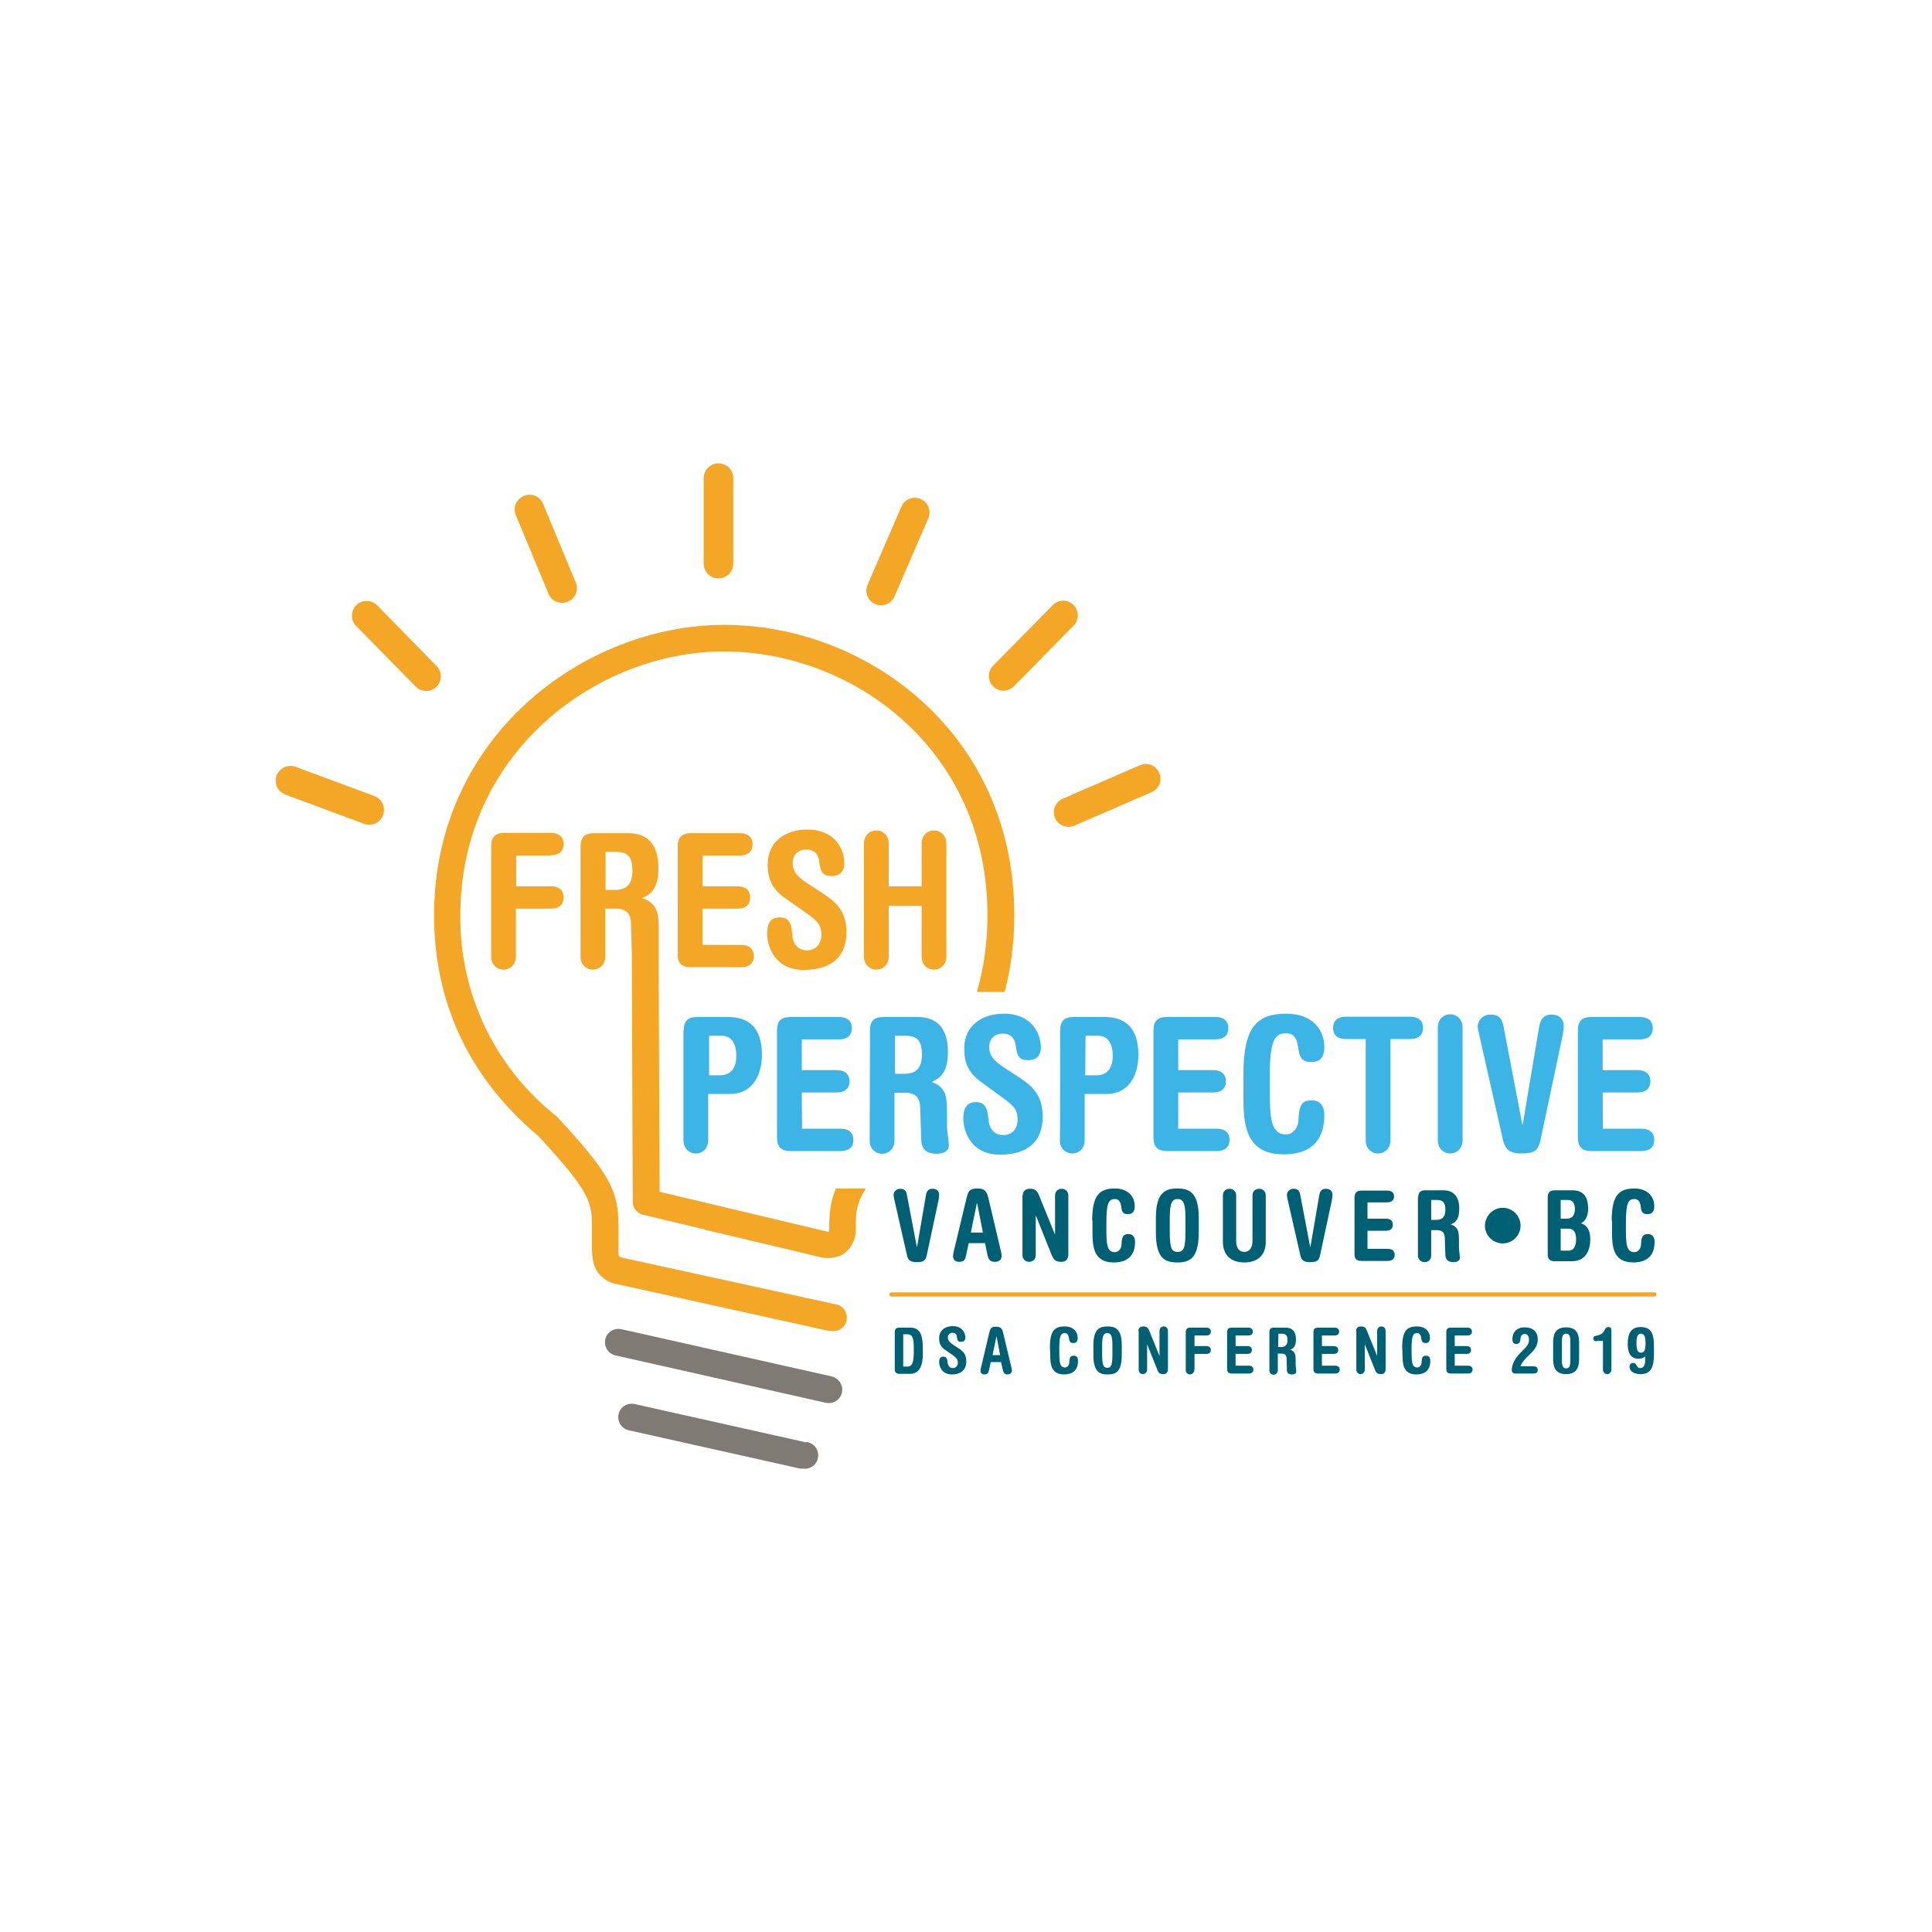 <?xml version="1.0" encoding="utf-8"?>
<!-- Generator: Adobe Illustrator 24.0.3, SVG Export Plug-In . SVG Version: 6.00 Build 0)  -->
<svg version="1.1" id="Layer_1" xmlns="http://www.w3.org/2000/svg" xmlns:xlink="http://www.w3.org/1999/xlink" x="0px" y="0px"
	 viewBox="0 0 640 640" style="enable-background:new 0 0 640 640;" xml:space="preserve">
<style type="text/css">
	.st0{fill:#807A74;}
	.st1{fill:#006073;}
	.st2{fill:#F4A626;}
	.st3{fill:none;}
	.st4{fill:#3CB4E5;}
</style>
<g>
	<g>
		<path class="st0" d="M275.7,456l-69.9-15.7c-2.4-0.5-4.8,1-5.3,3.4c-0.5,2.4,1,4.8,3.4,5.3l69.7,15.7c2.4,0.5,4.8-1,5.3-3.4
			c0.5-2.4-1-4.8-3.4-5.3H275.7z"/>
		<path class="st0" d="M267,477.8l-56.8-12.7c-2.4-0.5-4.8,1-5.3,3.4c-0.5,2.4,1,4.8,3.4,5.3l56.8,12.7c0.3,0,0.6,0,1,0
			c2.5,0.3,4.7-1.5,4.9-3.9c0.3-2.5-1.5-4.7-3.9-4.9L267,477.8z"/>
	</g>
	<g>
		<path class="st1" d="M296.4,441.3c0-1.1,0.5-1.5,1.5-1.5h3.7c2.9,0,4.1,2,4.1,6.7v2c0,4.6-1.6,6.6-4.2,6.6h-3.6
			c-1,0-1.5-0.5-1.5-1.5V441.3z M299.2,452.7h1.3c1.5,0,2.2-0.9,2.2-4.9v-1.2c0-3.3-0.4-4.6-2.1-4.6h-1.4V452.7z"/>
		<path class="st1" d="M313,447.1c-1.5-1.1-1.9-2.2-1.9-3.8c0-2.7,2.1-4,4.5-4c3.2,0,4.2,2.3,4.2,3.8c0,0.9-0.6,1.4-1.4,1.4
			c-1.1,0-1.3-0.5-1.4-1.6c-0.1-1.1-0.7-1.4-1.5-1.4c-0.9,0-1.5,0.6-1.5,1.5c0,0.7,0.1,1.3,1.5,2.3l2.1,1.4c1.6,1,2.5,2.1,2.5,4.3
			c0,2.6-1.6,4.3-4.8,4.3c-3.7,0-4.2-3.3-4.2-4c0-1,0.2-1.9,1.4-1.9c0.9,0,1.3,0.5,1.4,1.9c0.1,1,0.6,1.9,1.7,1.9
			c1.1,0,1.7-0.8,1.7-1.8c0-1-0.4-1.5-1.4-2.3L313,447.1z"/>
		<path class="st1" d="M328.2,451.2l-0.6,2.8c-0.2,0.9-0.6,1.3-1.5,1.3c-0.8,0-1.3-0.5-1.3-1.2c0-0.3,0.1-0.7,0.2-1.2l2.7-11.4
			c0.4-1.6,0.7-2,2.3-2c1.4,0,2,0.5,2.3,2l2.7,11.3c0.1,0.5,0.2,0.9,0.2,1.2c0,0.9-0.7,1.3-1.4,1.3c-1,0-1.4-0.4-1.7-1.9l-0.5-2.2
			L328.2,451.2L328.2,451.2z M331.3,448.9l-1.2-6.3h0l-1.3,6.3H331.3z"/>
		<path class="st1" d="M347.8,446.3c0-5.4,1.5-6.9,4.9-6.9c2.8,0,4.3,1.7,4.3,3.8c0,1-0.4,1.7-1.4,1.7c-1.1,0-1.4-0.5-1.5-1.7
			c-0.2-1.1-0.6-1.6-1.3-1.6c-1.3,0-1.9,0.6-1.9,5.1v0.8c0,3.6,0.1,5.5,1.9,5.5c0.7,0,1.4-0.7,1.4-1.6c0.1-1.7,0.3-2.3,1.5-2.3
			c1,0,1.4,0.6,1.4,1.7c0,3.2-1.9,4.5-4.6,4.5c-4.5,0-4.6-3.7-4.6-6.6L347.8,446.3L347.8,446.3z"/>
		<path class="st1" d="M362.2,445.6c0-5.6,2.3-6.2,4.7-6.2s4.7,0.7,4.7,6.2v3.2c0,5.7-2,6.5-4.7,6.5c-2.6,0-4.7-0.8-4.7-6.5V445.6z
			 M365.1,448.8c0,3.7,0.6,4.3,1.7,4.3c1.1,0,1.7-0.5,1.7-4.3v-3.2c0-3.3-0.6-4-1.7-4c-1.1,0-1.7,0.7-1.7,4V448.8z"/>
		<path class="st1" d="M377.1,440.9c0-0.9,0.6-1.5,1.6-1.5c0.9,0,1.5,0.2,2,1.4l3.4,8.4h0v-8.3c0-0.9,0.6-1.5,1.4-1.5
			s1.4,0.6,1.4,1.5v12.7c0,1-0.6,1.6-1.4,1.6c-1.2,0-1.7-0.3-2.1-1.4l-3.4-8.5h0v8.4c0,0.9-0.7,1.5-1.4,1.5c-0.8,0-1.4-0.6-1.4-1.5
			V440.9z"/>
		<path class="st1" d="M395.6,453.8c0,0.9-0.7,1.5-1.4,1.5c-0.8,0-1.4-0.6-1.4-1.5v-12.5c0-1.1,0.5-1.5,1.5-1.5h5.3
			c1.1,0,1.5,0.6,1.5,1.3c0,0.7-0.4,1.3-1.5,1.3h-3.9v3.5h3.9c1.1,0,1.5,0.6,1.5,1.3s-0.4,1.3-1.5,1.3h-3.9V453.8z"/>
		<path class="st1" d="M409.3,452.4h4.4c1.1,0,1.5,0.6,1.5,1.3s-0.4,1.3-1.5,1.3h-5.7c-1,0-1.5-0.5-1.5-1.5v-12.2
			c0-1.1,0.5-1.5,1.5-1.5h5.5c1.1,0,1.5,0.6,1.5,1.3s-0.4,1.3-1.5,1.3h-4.2v3.5h3.9c1.1,0,1.5,0.6,1.5,1.3s-0.4,1.3-1.5,1.3h-3.9
			V452.4z"/>
		<path class="st1" d="M420.5,441.3c0-1.1,0.5-1.5,1.5-1.5h3.9c2.6,0,3.4,1.8,3.4,3.9c0,2-0.6,2.9-1.9,3.4c1.5,0.5,1.8,1.5,1.8,3.3
			v1.6c0,0.8,0.2,1.6,0.2,2.4c0,0.5-0.4,0.9-1.4,0.9c-1.1,0-1.7-0.5-1.7-1.4l-0.1-3.9c0-1.1-0.6-1.6-1.7-1.6h-1.2v5.5
			c0,0.9-0.7,1.5-1.4,1.5c-0.8,0-1.4-0.6-1.4-1.5L420.5,441.3L420.5,441.3z M423.4,446.2h1.1c1.1,0,2-0.5,2-2.2
			c0-1.5-0.5-2.2-1.8-2.2h-1.2L423.4,446.2L423.4,446.2z"/>
		<path class="st1" d="M437.9,452.4h4.4c1.1,0,1.5,0.6,1.5,1.3s-0.4,1.3-1.5,1.3h-5.7c-1,0-1.5-0.5-1.5-1.5v-12.2
			c0-1.1,0.5-1.5,1.5-1.5h5.5c1.1,0,1.5,0.6,1.5,1.3s-0.4,1.3-1.5,1.3h-4.2v3.5h3.9c1.1,0,1.5,0.6,1.5,1.3s-0.4,1.3-1.5,1.3h-3.9
			V452.4z"/>
		<path class="st1" d="M449.2,440.9c0-0.9,0.6-1.5,1.6-1.5c0.9,0,1.5,0.2,2,1.4l3.4,8.4h0v-8.3c0-0.9,0.6-1.5,1.4-1.5
			c0.8,0,1.4,0.6,1.4,1.5v12.7c0,1-0.6,1.6-1.4,1.6c-1.2,0-1.7-0.3-2.1-1.4l-3.4-8.5h0v8.4c0,0.9-0.7,1.5-1.4,1.5s-1.4-0.6-1.4-1.5
			V440.9z"/>
		<path class="st1" d="M464.5,446.3c0-5.4,1.5-6.9,4.9-6.9c2.8,0,4.3,1.7,4.3,3.8c0,1-0.4,1.7-1.4,1.7c-1.1,0-1.4-0.5-1.5-1.7
			c-0.2-1.1-0.6-1.6-1.3-1.6c-1.3,0-1.9,0.6-1.9,5.1v0.8c0,3.6,0.1,5.5,1.9,5.5c0.7,0,1.4-0.7,1.4-1.6c0.1-1.7,0.3-2.3,1.5-2.3
			c1,0,1.4,0.6,1.4,1.7c0,3.2-1.9,4.5-4.6,4.5c-4.5,0-4.6-3.7-4.6-6.6L464.5,446.3L464.5,446.3z"/>
		<path class="st1" d="M481.9,452.4h4.4c1.1,0,1.5,0.6,1.5,1.3s-0.4,1.3-1.5,1.3h-5.7c-1,0-1.5-0.5-1.5-1.5v-12.2
			c0-1.1,0.5-1.5,1.5-1.5h5.5c1.1,0,1.5,0.6,1.5,1.3s-0.4,1.3-1.5,1.3h-4.2v3.5h3.9c1.1,0,1.5,0.6,1.5,1.3s-0.4,1.3-1.5,1.3h-3.9
			V452.4z"/>
		<path class="st1" d="M502,455c-0.8,0-1.2-0.4-1.2-1.2c0-1.1,0.5-3.3,2.8-5.6l1-1c1.5-1.5,1.9-2.2,1.9-3.4s-0.5-1.9-1.4-1.9
			c-1.1,0-1.4,0.8-1.5,2.1c-0.1,0.8-0.6,1.2-1.3,1.2c-1.1,0-1.3-0.8-1.3-1.6c0-2.3,1.5-3.9,4-3.9c2.8,0,4.4,1.4,4.4,4.1
			c0,1.4-0.6,2.8-1.9,4.1l-1.8,1.8c-1.1,1.1-1.7,2-2,2.9h4.2c0.9,0,1.5,0.3,1.5,1.2c0,0.9-0.6,1.2-1.5,1.2H502z"/>
		<path class="st1" d="M514.5,444.9c0-2.5,0.4-5.2,4.3-5.2s4.3,2.8,4.3,5.2v5.1c0,2.4-0.4,5.2-4.3,5.2s-4.3-2.8-4.3-5.2V444.9z
			 M517.4,450.5c0,1.9,0.3,2.8,1.4,2.8s1.4-0.8,1.4-2.8v-5.9c0-2-0.3-2.8-1.4-2.8s-1.4,0.8-1.4,2.8V450.5z"/>
		<path class="st1" d="M529,444.3c-0.7,0-1.2-0.2-1.2-0.9c0-0.6,0.3-0.8,0.9-0.9c1.6-0.3,2.3-0.8,2.8-1.8c0.5-1,0.7-1.1,1.4-1.1
			c0.5,0,0.9,0.3,0.9,1.1v13c0,0.9-0.7,1.5-1.4,1.5s-1.4-0.6-1.4-1.5v-9.5H529z"/>
		<path class="st1" d="M547.9,448.3c0,4.3-0.8,6.9-4.4,6.9c-2.6,0-3.7-1.2-3.7-2.5c0-0.7,0.5-1.2,1.2-1.2c0.6,0,0.8,0.2,1.2,0.9
			c0.4,0.7,0.6,0.8,1.2,0.8c1.2,0,1.6-1.2,1.6-3v-0.9c-0.6,0.6-1.4,0.8-2.2,0.8c-2.7,0-3.6-2.1-3.6-4.8c0-3,0.7-5.7,4.3-5.7
			c4,0,4.4,2.9,4.4,7L547.9,448.3L547.9,448.3z M543.6,448.1c1.2,0,1.5-1.1,1.5-3.1c0-2-0.3-3.2-1.5-3.2s-1.5,1.1-1.5,3.2
			C542.1,446.9,542.4,448.1,543.6,448.1z"/>
	</g>
	<g>
		<path class="st2" d="M182.4,283.3c3.1,0,4.3-1.6,4.3-3.7c0-2.1-1.2-3.7-4.3-3.7h-15.3c-3,0-4.4,1.4-4.4,4.4v36.6
			c0,2.6,1.9,4.3,4.1,4.3s4.1-1.7,4.1-4.3V301h11.5c3.1,0,4.3-1.6,4.3-3.7c0-2.1-1.2-3.7-4.3-3.7H171v-10.2H182.4z"/>
		<path class="st2" d="M228.8,320.4h16.6c3.1,0,4.3-1.6,4.3-3.7c0-2.1-1.2-3.7-4.3-3.7h-12.7v-12h11.5c3.1,0,4.3-1.6,4.3-3.7
			c0-2.1-1.2-3.7-4.3-3.7h-11.5v-10.2h12.3c3.1,0,4.3-1.6,4.3-3.7c0-2.1-1.2-3.7-4.3-3.7h-16.1c-3,0-4.4,1.4-4.4,4.4v35.6
			C224.4,319,225.8,320.4,228.8,320.4z"/>
		<path class="st2" d="M273.1,296.3l-6.1-4c-4.1-2.7-4.4-4.6-4.4-6.6c0-2.6,1.9-4.3,4.4-4.3c2.3,0,4.1,1.1,4.4,4.1
			c0.4,3.1,0.9,4.7,4.2,4.7c2.3,0,4.1-1.4,4.1-4.2c0-4.6-3-11.2-12.3-11.2c-7,0-13.1,3.8-13.1,11.6c0,4.5,1.3,7.9,5.6,11l8,5.6
			c3,2.2,4.2,3.6,4.2,6.6c0,2.8-1.6,5.2-4.8,5.2c-3.3,0-4.8-2.5-4.9-5.5c-0.2-4-1.5-5.4-4.1-5.4c-3.5,0-4.2,2.6-4.2,5.6
			c0,2.2,1.4,11.8,12.2,11.8c9.5,0,14.1-4.8,14.1-12.5C280.4,302.5,277.6,299.3,273.1,296.3z"/>
		<path class="st2" d="M309.4,275.1c-2.2,0-4.1,1.7-4.1,4.3v14.2h-10.9v-14.2c0-2.6-1.9-4.3-4.1-4.3s-4.1,1.7-4.1,4.3v37.5
			c0,2.6,1.9,4.3,4.1,4.3s4.1-1.7,4.1-4.3v-16.8h10.9v16.8c0,2.6,1.9,4.3,4.1,4.3c2.2,0,4.1-1.7,4.1-4.3v-37.5
			C313.5,276.8,311.6,275.1,309.4,275.1z"/>
	</g>
	<g>
		<path class="st3" d="M204.2,282.2h-3.6v12.6h3.2c3.3,0,5.7-1.5,5.7-6.3C209.5,284,208.1,282.2,204.2,282.2z"/>
		<path class="st2" d="M336,303.1c0-60.2-48.9-96.1-96.1-96.1c-46.2,0-96.1,36.8-96.1,96.1c0,29.3,11.7,54,34.6,73.3l0.2,0.2
			c16.6,18,17.4,21.4,17.5,29.3c0,3.2,0,4.1,0,4.2c0,0.1,0,0.3,0,0.4c0,0.6,0,1.2,0,1.8c0,4-0.3,10.6,7.6,13h0.3l70.7,15.6
			c0.3,0,0.6,0,0.9,0c2.5,0.3,4.7-1.5,4.9-4s-1.5-4.7-4-4.9L206,416.6c-1.2-0.3-1.2-0.6-1.1-4.2c0-0.6,0-1.3,0-2c0-0.7,0-2.4,0-4.8
			c-0.2-11.1-2.6-16.5-20.4-35.7c-0.3-0.3-0.6-0.6-1-0.8c-19.9-16.1-31.3-40.4-31-66c0-53.9,45.3-87.3,87.3-87.3
			c42.9,0,87.3,32.6,87.3,87.3c0,9.6-1.3,18-3.5,25.5h9.2C334.9,320.6,336,312.1,336,303.1z"/>
		<path class="st2" d="M274.7,405.7c0,0.3,0,0.6,0,0.9v0.3c0,0.4-0.1,0.8-0.2,1.2l-56-13.3l-0.3-74.8c0-2.2,0-5.8,0-8.3v-4.8
			c0-5.2-1.1-7.9-5.5-9.4c3.8-1.6,5.4-4.2,5.4-10.1c0-6.3-2.5-11.4-10-11.4h-11.4c-3,0-4.4,1.4-4.4,4.4v36.5c0,2.6,1.9,4.3,4.1,4.3
			c2.2,0,4.1-1.7,4.1-4.3V301h3.6c3.2,0,4.8,1.6,4.9,4.6l0.3,10.5l0.3,82c0,0.1,0,0.2,0,0.3c0,0.2,0,0.4,0.1,0.5c0,0,0,0.1,0,0.1
			c0.3,1.6,1.6,3,3.3,3.4l20.6,4.9c0.1,0.1,0.2,0.1,0.3,0.2c0.3,0.1,0.6,0.2,1,0.2l25.8,6.1l11.7,2.8c0.3,0.1,0.6,0.1,1,0.1
			c2.2,0.2,4.4-0.3,6.3-1.5c2.3-1.8,3.7-4.5,3.8-7.5v-0.5c0-0.3,0-0.5,0-0.8c0-0.3,0-0.2,0-0.2v-0.4c0-4.3,0.3-7.3,3.3-12.1h-9.9
			C275.2,397.7,274.8,401.2,274.7,405.7z M203.8,294.8h-3.2v-12.6h3.6c4,0,5.3,1.9,5.3,6.3C209.5,293.3,207.1,294.8,203.8,294.8z"/>
	</g>
	<g>
		<path class="st4" d="M226.5,341.3c0-3.1,1.4-4.4,4.4-4.4h10.3c6.9,0,11.2,3.6,11.2,12.5c0,7-3.3,13-10.6,13h-7.2v15.4
			c0,2.6-1.9,4.3-4.1,4.3s-4.1-1.7-4.1-4.3V341.3z M234.8,356.2h3.7c3.7,0,5.4-2.5,5.4-6.4c0-4.6-1.9-6.7-4.9-6.7h-4.1V356.2z"/>
		<path class="st4" d="M265.7,373.9h12.7c3.1,0,4.3,1.6,4.3,3.7c0,2.1-1.2,3.7-4.3,3.7h-16.6c-3,0-4.4-1.4-4.4-4.4v-35.6
			c0-3.1,1.4-4.4,4.4-4.4h16.1c3.1,0,4.3,1.6,4.3,3.7s-1.2,3.7-4.3,3.7h-12.3v10.2h11.5c3.1,0,4.3,1.6,4.3,3.7
			c0,2.1-1.2,3.7-4.3,3.7h-11.5L265.7,373.9L265.7,373.9z"/>
		<path class="st4" d="M288.2,341.3c0-3.1,1.4-4.4,4.4-4.4H304c7.5,0,10,5.1,10,11.4c0,5.9-1.6,8.5-5.4,10.1
			c4.4,1.6,5.1,4.3,5.1,9.5v4.8c0,2.5,0.6,4.7,0.6,6.9c0,1.3-1.2,2.6-4,2.6c-3.1,0-4.9-1.3-5.1-4.2l-0.4-11.4
			c-0.1-3.1-1.7-4.6-4.9-4.6h-3.6v15.9c0,2.6-1.9,4.3-4.1,4.3c-2.2,0-4.1-1.7-4.1-4.3L288.2,341.3L288.2,341.3z M296.5,355.7h3.2
			c3.3,0,5.7-1.5,5.7-6.3c0-4.4-1.4-6.3-5.3-6.3h-3.6C296.5,343.1,296.5,355.7,296.5,355.7z"/>
		<path class="st4" d="M325,358.4c-4.3-3.1-5.6-6.5-5.6-11c0-7.8,6.1-11.6,13.1-11.6c9.3,0,12.3,6.6,12.3,11.2
			c0,2.8-1.7,4.2-4.1,4.2c-3.3,0-3.8-1.6-4.2-4.7c-0.4-3.1-2.1-4.1-4.4-4.1c-2.5,0-4.4,1.6-4.4,4.3c0,2,0.4,3.9,4.4,6.6l6.1,4
			c4.5,3,7.2,6.2,7.2,12.7c0,7.7-4.6,12.5-14.1,12.5c-10.9,0-12.2-9.6-12.2-11.8c0-3,0.7-5.6,4.2-5.6c2.6,0,3.8,1.4,4.1,5.4
			c0.2,3,1.6,5.5,4.9,5.5c3.3,0,4.8-2.3,4.8-5.2c0-3-1.2-4.4-4.2-6.6L325,358.4z"/>
		<path class="st4" d="M351.2,341.3c0-3.1,1.4-4.4,4.4-4.4h10.3c6.9,0,11.2,3.6,11.2,12.5c0,7-3.3,13-10.6,13h-7.2v15.4
			c0,2.6-1.9,4.3-4.1,4.3c-2.2,0-4.1-1.7-4.1-4.3C351.2,377.8,351.2,341.3,351.2,341.3z M359.5,356.2h3.7c3.7,0,5.4-2.5,5.4-6.4
			c0-4.6-1.9-6.7-4.9-6.7h-4.1L359.5,356.2L359.5,356.2z"/>
		<path class="st4" d="M390.3,373.9H403c3.1,0,4.3,1.6,4.3,3.7c0,2.1-1.2,3.7-4.3,3.7h-16.5c-3,0-4.4-1.4-4.4-4.4v-35.6
			c0-3.1,1.4-4.4,4.4-4.4h16.1c3.1,0,4.3,1.6,4.3,3.7s-1.2,3.7-4.3,3.7h-12.3v10.2h11.5c3.1,0,4.3,1.6,4.3,3.7
			c0,2.1-1.2,3.7-4.3,3.7h-11.5V373.9z"/>
		<path class="st4" d="M411.9,356c0-15.7,4.3-20.2,14.3-20.2c8.2,0,12.5,5,12.5,11.1c0,2.9-1.1,4.9-4.2,4.9c-3.2,0-4-1.3-4.5-5
			c-0.4-3.1-1.7-4.5-3.8-4.5c-3.8,0-5.6,1.7-5.6,14.9v2.5c0,10.6,0.3,16.1,5.4,16.1c2.1,0,4-2,4.1-4.5c0.2-5,1-6.8,4.4-6.8
			c2.8,0,4.2,1.9,4.2,4.9c0,9.3-5.4,13-13.5,13c-13,0-13.3-10.7-13.3-19.3L411.9,356L411.9,356z"/>
		<path class="st4" d="M467.1,336.8c3.1,0,4.3,1.6,4.3,3.7s-1.2,3.7-4.3,3.7h-6.5v33.6c0,2.6-1.9,4.3-4.1,4.3
			c-2.2,0-4.1-1.7-4.1-4.3v-33.6h-6.5c-3.1,0-4.3-1.6-4.3-3.7c0-2.1,1.2-3.7,4.3-3.7H467.1z"/>
		<path class="st4" d="M476.3,340.3c0-2.6,1.9-4.3,4.1-4.3c2.2,0,4.1,1.7,4.1,4.3v37.5c0,2.6-1.9,4.3-4.1,4.3
			c-2.2,0-4.1-1.7-4.1-4.3V340.3z"/>
		<path class="st4" d="M490.1,343.2c-0.2-0.9-0.6-2.6-0.6-3.1c0-2.1,1.7-4,4.3-4c2.5,0,3.7,1.1,4.2,3.6l6.3,32.9h0.1l5.4-32.1
			c0.4-2.6,1.4-4.4,4.1-4.4c2.6,0,4.1,1.4,4.1,3.8c0,1-0.2,2-0.4,3.3l-7.3,34.5c-0.8,3.8-2.5,4.4-6.4,4.4c-4.3,0-5.4-1.8-6.1-4.8
			L490.1,343.2z"/>
		<path class="st4" d="M531,373.9h12.7c3.1,0,4.3,1.6,4.3,3.7c0,2.1-1.2,3.7-4.3,3.7h-16.6c-3,0-4.4-1.4-4.4-4.4v-35.6
			c0-3.1,1.4-4.4,4.4-4.4h16.1c3.1,0,4.3,1.6,4.3,3.7s-1.2,3.7-4.3,3.7h-12.3v10.2h11.5c3.1,0,4.3,1.6,4.3,3.7
			c0,2.1-1.2,3.7-4.3,3.7h-11.5L531,373.9L531,373.9z"/>
	</g>
	<path class="st2" d="M238,153.5c-2.7,0-4.9,2.2-4.9,4.9v28.3c0,2.7,2.2,4.9,4.9,4.9c2.7,0,4.9-2.2,4.9-4.9v-28.3
		C242.9,155.6,240.7,153.5,238,153.5z"/>
	<path class="st2" d="M124.9,200.5c-1.9-1.9-5-1.9-6.9,0c-1.9,1.9-1.9,5,0,6.9l19.7,20c0.9,1,2.2,1.5,3.5,1.5c1.2,0,2.5-0.5,3.4-1.4
		c1.9-1.9,1.9-5,0-6.9L124.9,200.5z"/>
	<path class="st2" d="M348.7,200.5l-19.7,20c-1.9,1.9-1.9,5,0,6.9c0.9,0.9,2.2,1.4,3.4,1.4c1.3,0,2.5-0.5,3.5-1.5l19.7-20
		c1.9-1.9,1.9-5,0-6.9C353.7,198.5,350.6,198.5,348.7,200.5z"/>
	<path class="st2" d="M349.5,271c0.8,1.9,2.6,2.9,4.5,2.9c0.6,0,1.3-0.1,1.9-0.4l25.6-11.1c2.5-1.1,3.6-3.9,2.5-6.4
		c-1.1-2.5-3.9-3.6-6.4-2.5L352,264.6C349.6,265.7,348.4,268.5,349.5,271z"/>
	<path class="st2" d="M91.6,256.9c-0.9,2.5,0.3,5.3,2.9,6.3l26.1,9.7c0.6,0.2,1.1,0.3,1.7,0.3c2,0,3.9-1.2,4.6-3.2
		c0.9-2.5-0.3-5.3-2.9-6.3L97.9,254C95.4,253.1,92.6,254.4,91.6,256.9z"/>
	<path class="st2" d="M186.2,199.7c0.6,0,1.2-0.1,1.9-0.4c2.5-1,3.7-3.9,2.6-6.4l-10.8-26c-1-2.5-3.9-3.7-6.4-2.6
		c-2.5,1.1-3.7,3.9-2.6,6.4l10.8,26C182.4,198.5,184.2,199.7,186.2,199.7z"/>
	<path class="st2" d="M291.8,200.5c1.9,0,3.7-1.1,4.5-2.9l11.2-25.9c1.1-2.5-0.1-5.4-2.5-6.4c-2.5-1.1-5.4,0.1-6.4,2.5l-11.2,25.9
		c-1.1,2.5,0.1,5.4,2.5,6.4C290.5,200.4,291.1,200.5,291.8,200.5z"/>
	<g>
		<path class="st1" d="M296.3,397.6c-0.1-0.5-0.3-1.4-0.3-1.7c0-1.1,0.9-2.1,2.2-2.1c1.3,0,2,0.6,2.2,1.9l3.3,17.3h0.1l2.9-16.9
			c0.2-1.4,0.7-2.3,2.2-2.3c1.4,0,2.2,0.8,2.2,2c0,0.5-0.1,1.1-0.2,1.8l-3.9,18.2c-0.4,2-1.3,2.3-3.4,2.3c-2.3,0-2.9-0.9-3.2-2.5
			L296.3,397.6z"/>
		<path class="st1" d="M320.9,411.8L320,416c-0.3,1.5-0.9,2-2.3,2c-1.3,0-2-0.8-2-1.9c0-0.4,0.1-1.1,0.3-1.8l4.2-17.5
			c0.6-2.4,1.1-3.1,3.6-3.1c2.2,0,3,0.7,3.6,3.1l4.1,17.4c0.2,0.7,0.3,1.4,0.3,1.8c0,1.5-1.1,2-2.2,2c-1.6,0-2.2-0.6-2.6-2.8
			l-0.7-3.4L320.9,411.8L320.9,411.8z M325.6,408.3l-1.9-9.7h-0.1l-2,9.7H325.6z"/>
		<path class="st1" d="M338.8,396c0-1.4,0.9-2.2,2.4-2.2c1.4,0,2.2,0.3,3,2.2l5.2,12.8h0.1v-12.8c0-1.4,1-2.2,2.2-2.2
			s2.2,0.9,2.2,2.2v19.6c0,1.6-1,2.4-2.2,2.4c-1.8,0-2.5-0.4-3.3-2.2l-5.2-13h-0.1v13c0,1.4-1,2.2-2.2,2.2s-2.2-0.9-2.2-2.2V396z"/>
		<path class="st1" d="M361.8,404.3c0-8.2,2.3-10.6,7.5-10.6c4.3,0,6.6,2.6,6.6,5.9c0,1.5-0.6,2.6-2.2,2.6c-1.7,0-2.1-0.7-2.3-2.6
			c-0.2-1.6-0.9-2.4-2-2.4c-2,0-2.9,0.9-2.9,7.9v1.3c0,5.6,0.1,8.4,2.8,8.4c1.1,0,2.1-1,2.2-2.4c0.1-2.6,0.5-3.6,2.3-3.6
			c1.5,0,2.2,1,2.2,2.6c0,4.9-2.9,6.8-7.1,6.8c-6.8,0-7-5.6-7-10.2V404.3z"/>
		<path class="st1" d="M382.9,403.3c0-8.6,3.5-9.6,7.1-9.6s7.1,1,7.1,9.6v4.9c0,8.8-3.1,10-7.1,10s-7.1-1.2-7.1-10V403.3z
			 M387.5,408.2c0,5.7,0.8,6.5,2.6,6.5s2.6-0.8,2.6-6.5v-4.9c0-5-0.9-6.1-2.6-6.1c-1.7,0-2.6,1.1-2.6,6.1V408.2z"/>
		<path class="st1" d="M405.1,396c0-1.4,1-2.2,2.2-2.2s2.2,0.9,2.2,2.2V411c0,2.6,1.1,3.7,2.7,3.7c1.6,0,2.7-1.2,2.7-3.7V396
			c0-1.4,1-2.2,2.2-2.2c1.2,0,2.2,0.9,2.2,2.2v15.4c0,4.1-2.4,6.8-7.1,6.8c-4.7,0-7.1-2.7-7.1-6.8L405.1,396L405.1,396z"/>
		<path class="st1" d="M426.6,397.6c-0.1-0.5-0.3-1.4-0.3-1.7c0-1.1,0.9-2.1,2.2-2.1c1.3,0,2,0.6,2.2,1.9l3.3,17.3h0.1l2.9-16.9
			c0.2-1.4,0.7-2.3,2.2-2.3c1.4,0,2.2,0.8,2.2,2c0,0.5-0.1,1.1-0.2,1.8l-3.9,18.2c-0.4,2-1.3,2.3-3.4,2.3c-2.3,0-2.9-0.9-3.2-2.5
			L426.6,397.6z"/>
		<path class="st1" d="M453,413.7h6.7c1.6,0,2.3,0.8,2.3,2c0,1.1-0.6,2-2.3,2H451c-1.6,0-2.3-0.7-2.3-2.3v-18.7
			c0-1.6,0.8-2.3,2.3-2.3h8.5c1.6,0,2.3,0.8,2.3,1.9s-0.6,2-2.3,2h-6.5v5.4h6.1c1.6,0,2.3,0.8,2.3,2c0,1.1-0.6,2-2.3,2h-6.1
			L453,413.7L453,413.7z"/>
		<path class="st1" d="M469.8,396.6c0-1.6,0.8-2.3,2.3-2.3h6c3.9,0,5.3,2.7,5.3,6c0,3.1-0.8,4.5-2.8,5.3c2.3,0.8,2.7,2.2,2.7,5v2.5
			c0,1.3,0.3,2.5,0.3,3.6c0,0.7-0.6,1.4-2.1,1.4c-1.6,0-2.6-0.7-2.7-2.2l-0.2-6c-0.1-1.6-0.9-2.4-2.6-2.4h-1.9v8.4
			c0,1.4-1,2.2-2.2,2.2c-1.2,0-2.2-0.9-2.2-2.2V396.6z M474.1,404.1h1.7c1.8,0,3-0.8,3-3.3c0-2.3-0.7-3.3-2.8-3.3h-1.9L474.1,404.1
			L474.1,404.1z"/>
		<path class="st1" d="M497.8,400.1c3.2,0,5.9,2.6,5.9,5.9c0,3.2-2.6,5.9-5.9,5.9c-3.2,0-5.9-2.6-5.9-5.9
			C492,402.7,494.6,400.1,497.8,400.1z"/>
		<path class="st1" d="M512.7,396.6c0-1.6,0.8-2.3,2.3-2.3h5.9c3.8,0,5.2,2.4,5.2,6.1c0,2.3-0.9,4.2-2.4,4.8
			c2.4,0.9,3.1,2.8,3.1,5.3c0,3.8-1.6,7.3-6.1,7.3H515c-1.6,0-2.3-0.7-2.3-2.3L512.7,396.6L512.7,396.6z M517,403.7h2
			c1.8,0,2.7-1.1,2.7-3.2c0-2.2-1-3-2.3-3H517V403.7z M517,414.3h2.6c1.6,0,2.5-1.3,2.5-3.9c0-1.9-0.6-3.4-2.6-3.4H517V414.3
			L517,414.3z"/>
		<path class="st1" d="M533.9,404.3c0-8.2,2.3-10.6,7.5-10.6c4.3,0,6.6,2.6,6.6,5.9c0,1.5-0.6,2.6-2.2,2.6c-1.7,0-2.1-0.7-2.3-2.6
			c-0.2-1.6-0.9-2.4-2-2.4c-2,0-2.9,0.9-2.9,7.9v1.3c0,5.6,0.1,8.4,2.8,8.4c1.1,0,2.1-1,2.2-2.4c0.1-2.6,0.5-3.6,2.3-3.6
			c1.5,0,2.2,1,2.2,2.6c0,4.9-2.9,6.8-7.1,6.8c-6.8,0-7-5.6-7-10.2V404.3L533.9,404.3z"/>
	</g>
	<path class="st2" d="M548,429.5H295.3c-0.4,0-0.7-0.3-0.7-0.7s0.3-0.7,0.7-0.7H548c0.4,0,0.7,0.3,0.7,0.7
		C548.7,429.2,548.4,429.5,548,429.5z"/>
</g>
</svg>
